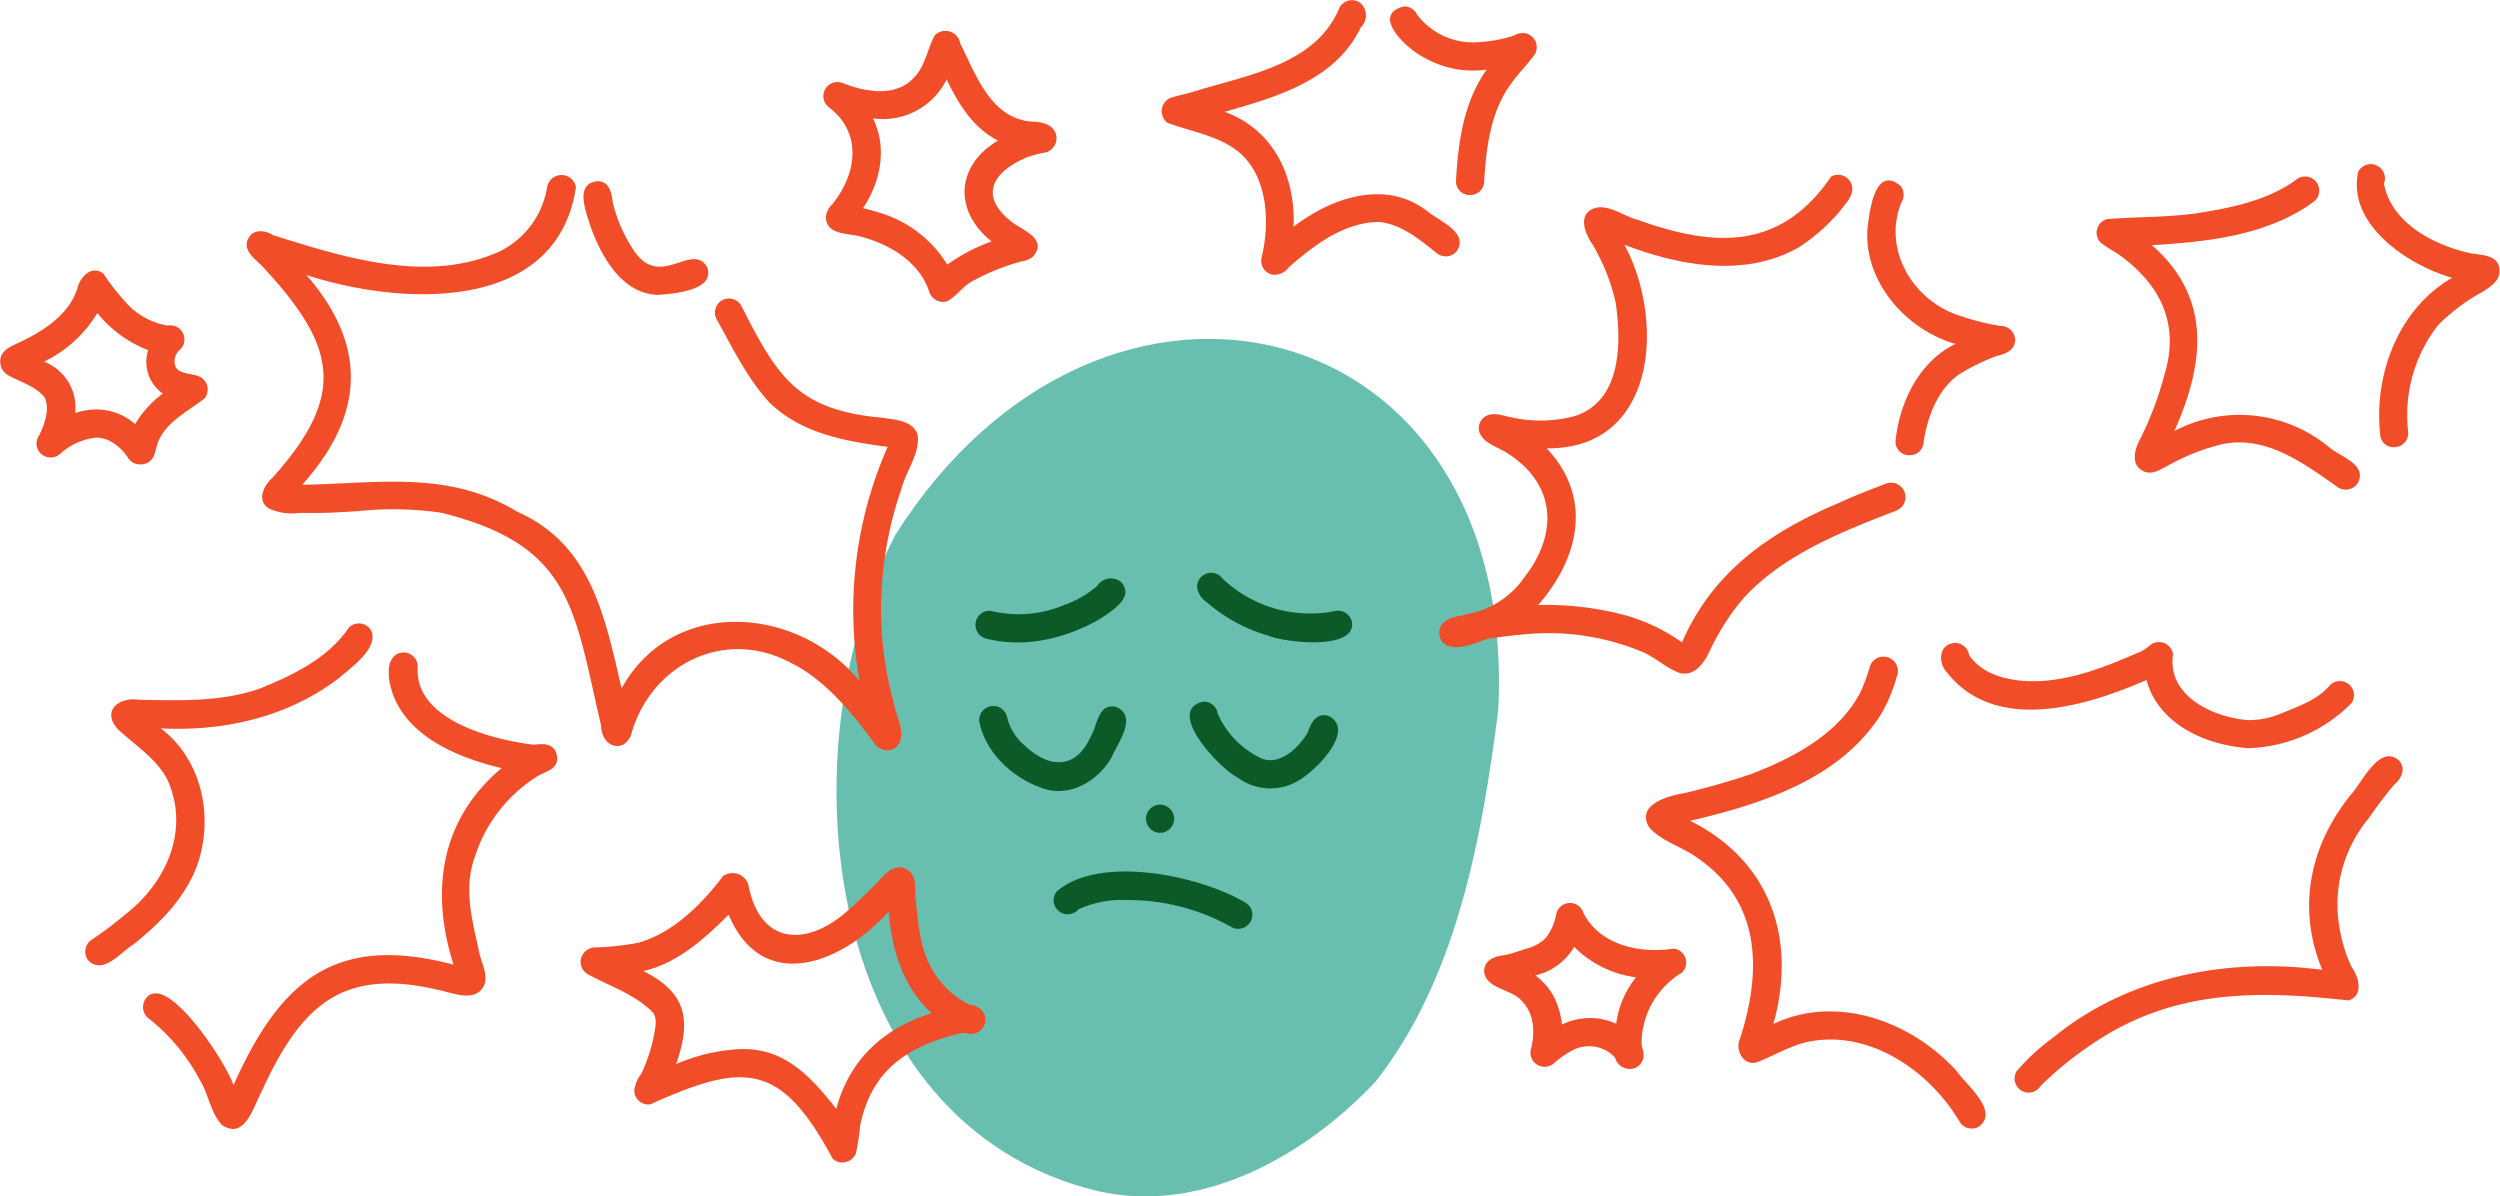 <svg xmlns="http://www.w3.org/2000/svg" viewBox="0 0 266.26 127.42"><defs><style>.cls-1{fill:#68bfaf;}.cls-2{fill:#0d5a29;}.cls-3{fill:#f24d29;}</style></defs><title>L7_4_3</title><g id="Layer_2" data-name="Layer 2"><g id="pg_4" data-name="pg 4"><g id="_3" data-name="3"><g id="Vector_layer" data-name="Vector layer"><path class="cls-1" d="M116.87,126.85C87.6,119.76,83.36,80.15,95.34,57c22.08-35,66.49-24.24,64.22,18.73-1.76,13.6-4.4,28.45-13.05,39.46C139.05,123.1,128,129.39,116.87,126.85Z"/></g><g id="Vector_layer-2" data-name="Vector layer"><path class="cls-2" d="M105,68a1.5,1.5,0,0,1,.55-2.94,12.44,12.44,0,0,0,7.8-.63,10.92,10.92,0,0,0,3.48-2,1.73,1.73,0,0,1,2.58-.43c1.45,1.66-1,3.06-2.24,3.91C113.55,68,109.1,69.08,105,68Z"/><path class="cls-2" d="M135.08,67.7a17.32,17.32,0,0,1-6.59-3.59,2.25,2.25,0,0,1-1-1.62A1.51,1.51,0,0,1,129,61a1.53,1.53,0,0,1,1.19.6,13.53,13.53,0,0,0,12.08,3.46A1.51,1.51,0,0,1,144,66.34C144.3,69.3,136.77,68.42,135.08,67.7Z"/><path class="cls-2" d="M111.43,84.08c-3.33-1-6.44-3.74-7.13-7.23a1.5,1.5,0,0,1,2.94-.55,5.64,5.64,0,0,0,1.93,3.13c2.56,2.42,5.44,2.55,7-1,.73-1.2.77-3.57,2.69-3.14,2.37,1,.18,3.84-.47,5.37C117,83.09,114.18,84.8,111.43,84.08Z"/><path class="cls-2" d="M131.8,82.8c-1.87-.9-7.85-7.22-3.59-8.08A1.51,1.51,0,0,1,129.69,76,9.45,9.45,0,0,0,134,80.6c2.08,1.22,4.28-.89,5.29-2.6.34-1.1,1-2.21,2.33-1.7,2.73,1.63-1.56,5.82-3.25,6.79A5.81,5.81,0,0,1,131.8,82.8Z"/><path class="cls-2" d="M122.05,87.2a1.5,1.5,0,1,1,1.5,1.5A1.52,1.52,0,0,1,122.05,87.2Z"/><path class="cls-2" d="M131.2,98.76a22.47,22.47,0,0,0-11.3-2.9,10.8,10.8,0,0,0-5.05,1,1.5,1.5,0,0,1-2.32-1.9c4.58-4,15.36-1.7,20.19,1.22A1.5,1.5,0,0,1,131.2,98.76Z"/></g><g id="Vector_layer-3" data-name="Vector layer"><path class="cls-3" d="M179,71.71c-1.47-.48-2.64-1.66-4.08-2.28a26,26,0,0,0-11.85-1.93c-1.59.12-3.15.31-4.71.56-1.31.47-2.78,1.14-4.17.73a1.52,1.52,0,0,1-.71-2.14c.64-1,2-1,3-1.29a9.4,9.4,0,0,0,5.91-3.93c3.51-4.53,3.36-9.69-1.6-13-1.06-.8-2.72-1.07-3.24-2.41a1.49,1.49,0,0,1,.38-1.46c.8-.78,1.92-.35,2.87-.15a14.25,14.25,0,0,0,6.9-.09c5-1.61,5-7.74,4.38-12.06A21.35,21.35,0,0,0,169.59,26c-.75-1.09-1.54-3,0-3.73s3.4.82,4.84,1.14c8.29,3,15.26,3.21,20.59-4.6a1.52,1.52,0,0,1,2.26,1.3c0,.91-.77,1.61-1.27,2.31a19.88,19.88,0,0,1-4.39,3.9c-5.73,3.29-12.74,2-18.61-.25,4.35,8.1,3.43,21.82-8.29,21.68,4.95,5.23,3.48,11.66-.9,16.69a32.52,32.52,0,0,1,9.61,1.18,19.57,19.57,0,0,1,5.71,2.8c3.26-7.56,9.42-11.8,16.79-14.89,1.58-.75,3.22-1.35,4.87-2A1.5,1.5,0,0,1,202,54.37c-5.85,2.25-12.14,4.73-16.4,9.44a25.54,25.54,0,0,0-3.52,5.54c-.51,1.1-1.37,2.39-2.67,2.39A2.83,2.83,0,0,1,179,71.71Z"/><path class="cls-3" d="M201.88,47c.4-4.12,2.51-8.5,6.38-10.37-5.22-1.52-9.66-6.49-9.38-12.1.19-1.81.75-7.08,3.56-4.71a1.55,1.55,0,0,1,.05,1.77c-2,5,1.23,10.37,6.11,12A27.24,27.24,0,0,0,213,34.71,1.55,1.55,0,0,1,214.6,36c.17,1.17-.91,1.71-1.89,1.89a22.38,22.38,0,0,0-4.09,2c-2.25,1.6-3.32,4.47-3.74,7.11a1.47,1.47,0,0,1-1.52,1.48A1.43,1.43,0,0,1,201.88,47Z"/><path class="cls-3" d="M99,31.17c-1-3.18-4.09-5.09-7.18-5.93-1.39-.45-3.84-.12-3.86-2.16a2.16,2.16,0,0,1,.7-1.35c2.57-3.18,3.21-7.51-.31-10.25a1.5,1.5,0,0,1,1.3-2.67c2.37.95,5.57,1.58,7.54-.39,1.33-1.24,1.55-3.13,2.35-4.64a1.59,1.59,0,0,1,2.72.83c1.68,3.37,3.27,8,7.63,8.35a3.82,3.82,0,0,1,1.75.36,1.56,1.56,0,0,1-.31,2.92,10.92,10.92,0,0,0-2.06.56c-3.73,1.61-5,4.21-1.38,6.94,1.25.87,3.72,1.8,2.1,3.62a2.39,2.39,0,0,1-1.15.47,23.31,23.31,0,0,0-5.06,2c-1.15.51-1.81,1.67-2.88,2.24a1.34,1.34,0,0,1-.48.08A1.55,1.55,0,0,1,99,31.17Zm-7.06-9c.55.14,1.09.29,1.64.46a12.7,12.7,0,0,1,7.31,5.55,19.31,19.31,0,0,1,4.72-2.47c-4.07-3.23-3.81-8.08.68-10.74-2.65-1.33-4.23-3.93-5.47-6.51a7.57,7.57,0,0,1-7.84,4.15C94.52,15.77,93.8,19.36,91.9,22.19Z"/><path class="cls-3" d="M93.27,79.34C90.77,76,88,72.45,84.16,70.56c-6.85-3.63-14.54,0-16.82,7.26-.56,2.5-3.26,2-3.32-.55C61.1,64.86,61,58.08,47,54.61a35.72,35.72,0,0,0-8.89-.17c-1.63.1-3.26.21-4.88.19-.46,0-.93,0-1.39,0a5.84,5.84,0,0,1-3.19-.47c-1.36-.84-.56-2.46.36-3.27,8-8.89,6.78-14.06-1-22.45-.79-.86-2.29-1.76-1.53-3.1.52-1,1.85-.8,2.58-.3,7.62,2.39,16.52,5.23,24.19,1.72a9.32,9.32,0,0,0,5-6.68,1.56,1.56,0,0,1,3.09-.16c-2,13.53-18.68,12.64-28.71,9.37,6.61,7.61,6.15,14.94-.44,22.34,8.1-.13,15.53-1.58,22.9,2.87C63,58,64.42,65.72,66.2,73.31c5.44-9.81,18.73-8.81,25.34-.79a43.1,43.1,0,0,1,3-24.93C90,47,85.29,46.16,81.9,42.82,79.54,40.23,78,37,76.32,34a1.5,1.5,0,0,1,2.59-1.51c3.88,7.62,5.94,11.16,15,12,1.37.21,3.3.26,3.82,1.81.28,2-1.31,4-1.74,5.81a39,39,0,0,0-2.11,11A37.09,37.09,0,0,0,95.23,75c.21,1.36,1.2,2.85.53,4.17a1.41,1.41,0,0,1-1.27.73A1.57,1.57,0,0,1,93.27,79.34Z"/><path class="cls-3" d="M62.85,24c-.44-1.48-1.68-4.45.78-4.7,1.25,0,1.53,1.23,1.62,2.23a16,16,0,0,0,2.08,4.88C68.91,29,70.66,28.51,72.2,28c1.25-.41,2.37-.82,3.13.47.85,2.49-3.59,2.8-5.22,2.94C66.19,31.31,64,27.24,62.85,24Z"/><path class="cls-3" d="M9.39,102.27a1.52,1.52,0,0,1,.27-2.11,39.33,39.33,0,0,0,3.68-2.77c4.37-3.35,6.89-9,4.51-14.3-1.16-2.3-3.43-3.68-5.26-5.39-1.82-1.93,0-3.51,2.23-3.17,4.32.07,8.74.25,12.87-1.2,3.55-1.45,7.27-3.23,9.47-6.5a1.52,1.52,0,0,1,2.36.3c.89,1.87-2.17,4-3.41,5.08-5.43,4.16-12.29,5.72-19,5.36,4.34,3.26,5.63,9.23,4,14.26-1.21,3.62-4,6.45-6.93,8.78-1,.6-2.36,2.2-3.62,2.2A1.55,1.55,0,0,1,9.39,102.27Z"/><path class="cls-3" d="M23.64,119.81c-1.19-1.22-1.48-3.41-2.35-4.77a20.51,20.51,0,0,0-5.48-6.59,1.52,1.52,0,0,1-.27-2.11c2.23-3,8.78,7.23,9.32,9.25,5-11.17,10.82-16.18,23.44-12.85-2.48-7.84-1.42-15.44,5.12-20.93-4.91-1.17-10.85-3.65-11.93-9.16-.16-1.06-.23-2.53.92-3.05A1.51,1.51,0,0,1,44.49,71c-.42,5.68,8,7.81,12.41,8.32,1-.14,2.06-.14,2.38,1C59.69,82,58,82.11,57,82.83a15.65,15.65,0,0,0-6.4,8.36c-1.23,3.24-.37,6.64.36,9.85.19,1.46,1.43,3.18.22,4.46-.85.81-2.13.51-3.15.27-11-3-15.68.63-20.16,10.47-.72,1.32-1.46,4-3.06,4h0A2.2,2.2,0,0,1,23.64,119.81Z"/><path class="cls-3" d="M208.69,119.44c-3.15-5.3-9.35-9.64-15.72-8.56-2.13.35-4,1.56-5.86,2.26-1.48.42-2.36-1.41-1.78-2.56,2.3-7.13,2.26-14.47-4.45-19.14-1.64-1.24-3.84-1.77-5.23-3.31-1.47-2.43,2-3.38,3.76-3.66,2.35-.57,4.68-1.21,7-2,4.58-1.74,9.49-4.32,11.79-8.86a23,23,0,0,0,1-2.77A1.5,1.5,0,1,1,202,72.1a16.65,16.65,0,0,1-1.62,3.9C196,83,187.55,85.65,180,87.42c8.6,4.27,11.39,12.66,8.87,21.64,6.73-3.22,14.72-.28,19.51,5,1,1.47,4.58,4.25,2.39,5.93a1.43,1.43,0,0,1-.75.2A1.46,1.46,0,0,1,208.69,119.44Z"/><path class="cls-3" d="M239,79.64c-4.39-.41-9.16-2.65-10.39-7.22-6.5,2.85-16.15,5.75-21.3-.86-.95-1.07-.78-3,.91-3.09a1.52,1.52,0,0,1,1.49,1.29c1.31,1.95,3.72,2.61,5.94,2.77,4.28.25,8.39-1.42,12.24-3.09a3.91,3.91,0,0,0,1.13-.75,1.52,1.52,0,0,1,2.42,1c-.65,4.42,4.19,6.68,7.92,7a8.73,8.73,0,0,0,3.44-.64c1.87-.79,3.94-1.44,5.28-3a1.5,1.5,0,0,1,2.37,1.83,16.21,16.21,0,0,1-11.1,4.81Z"/><path class="cls-3" d="M214.76,114.11a22.38,22.38,0,0,1,3.88-3.58c8-6.58,18.6-8.56,28.69-7.24-2.73-6.55-1.34-13.24,3.06-18.67,1.2-1.29,3-5.37,5.07-3.66.86.87.29,2-.52,2.67a43,43,0,0,0-2.63,3.48,14.38,14.38,0,0,0-2.95,12.65,14,14,0,0,0,1.14,3.31c.77,1.08,1.23,3-.4,3.48-10-1.13-19-1.14-27.61,4.87a37.23,37.23,0,0,0-5.17,4.25,1.48,1.48,0,0,1-1.22.7H216A1.51,1.51,0,0,1,214.76,114.11Z"/><path class="cls-3" d="M88.67,123.38c-5.53-10.28-9.39-10.28-19.42-5.76a1.5,1.5,0,0,1-1.7-1.49,3.75,3.75,0,0,1,.77-1.8,19,19,0,0,0,1.25-3.65c.14-.91.52-2,0-2.81-1.94-2-4.67-2.84-7-4.13a1.51,1.51,0,0,1-.42-2.21,1.65,1.65,0,0,1,1.43-.63,28.61,28.61,0,0,0,4.43-.5c3.73-1.08,6.72-4.09,9-7.1a1.78,1.78,0,0,1,2.68.86c1.23,6.67,6.42,6.71,10.8,2.64,1.06-.94,2.08-1.91,3.06-2.94.75-.88,1.86-2,3.07-1.22,1,.57.83,1.84.87,2.71.25,2.45.37,4.94,1.42,7.19a9.35,9.35,0,0,0,4.35,4.47,1.83,1.83,0,0,1,1.5.86A1.51,1.51,0,0,1,104,110a1.77,1.77,0,0,1-1,.07,2,2,0,0,0-.81,0c-5.6,1.4-9.36,3.91-10.58,9.8a24.47,24.47,0,0,1-.46,3,1.6,1.6,0,0,1-1.49.94A1.37,1.37,0,0,1,88.67,123.38ZM81.43,112c2.77.67,4.86,2.74,6.64,4.86.34.4.65.82,1,1.24,1.37-5.23,5.07-8.63,10.16-10.19-3.06-2.78-4.29-6.84-4.57-10.85-4.85,5.47-13.39,9-17.06.36-2.55,2.54-5.48,5.2-9.09,6,4.65,2.31,5.13,5.27,3.5,9.91a19.51,19.51,0,0,1,6.9-1.6A9.84,9.84,0,0,1,81.43,112Z"/><path class="cls-3" d="M173,113.74a1.61,1.61,0,0,1-1-1.12,3.79,3.79,0,0,0-4.65-.69,10.77,10.77,0,0,0-1.94,1.39,1.51,1.51,0,0,1-2.4-1.39c.48-1.74.46-3.87-.86-5.24-1.09-1.39-4-1.35-4.08-3.28,0-1.06,1-1.53,1.91-1.65s1.93-.53,2.61-.73a4.27,4.27,0,0,0,2.14-1.25,6,6,0,0,0,1-2.34,1.5,1.5,0,0,1,2.93-.16c1.84,3.47,6.07,4.29,9.64,3.75a1.51,1.51,0,0,1,.85,2.55,8.81,8.81,0,0,0-4.31,7.28c-.1.67.36,1.21.17,1.89a1.49,1.49,0,0,1-1.47,1.1A1.55,1.55,0,0,1,173,113.74Zm-9.48-9.85a6.72,6.72,0,0,1,2,2.32,8.76,8.76,0,0,1,.84,2.91,6.74,6.74,0,0,1,5.77-.09,10,10,0,0,1,2.11-4.94,11.35,11.35,0,0,1-6.58-3.24A6.48,6.48,0,0,1,163.49,103.89Z"/><path class="cls-3" d="M13.64,48.78c-.77-1.23-2.28-2.41-3.81-2.12a6.92,6.92,0,0,0-3.29,1.55,1.55,1.55,0,0,1-2.07.21,1.5,1.5,0,0,1-.27-2.1c.56-1.16,1.13-2.79.55-4C3.79,41.13,2.21,40.71.94,40a1.66,1.66,0,0,1-.73-2.25C.6,37,1.72,36.67,2.35,36.33c2.47-1.21,5-2.87,5.89-5.62.27-1.22,1.54-2.52,2.77-1.57a24.75,24.75,0,0,0,2.84,3.54,7.76,7.76,0,0,0,4,2,1.5,1.5,0,0,1,1.22,2.65c-.6.55-.74,1.9.18,2.23.68.32,1.46.27,2.12.61a1.53,1.53,0,0,1,.43,2.25C20.1,43.76,18,44.75,17,46.71c-.35.64-.38,1.4-.69,2a1.49,1.49,0,0,1-1.31.75A1.53,1.53,0,0,1,13.64,48.78Zm.69-3.66.06.05a11,11,0,0,1,2.95-3.25,4.12,4.12,0,0,1-1.56-4.63,12.83,12.83,0,0,1-5.41-3.95,13.49,13.49,0,0,1-5.68,5.18A5.22,5.22,0,0,1,8,44a7,7,0,0,1,2.28-.39A6.24,6.24,0,0,1,14.33,45.12Z"/><path class="cls-3" d="M135.38,29.22a1.51,1.51,0,0,1-1-1.85c.85-3.57.68-8.27-2.17-10.94-2.24-2-5.23-2.34-7.89-3.36a1.55,1.55,0,0,1,.49-2.7c.79-.22,1.59-.39,2.37-.62,5.67-1.79,13-2.81,15.51-9A1.54,1.54,0,0,1,144.72.2a1.74,1.74,0,0,1,.21,2.71c-2.67,5.62-9,7.44-14.51,9,5.24,1.89,7.58,6.92,7.35,12.24,4.07-3.14,9.92-5.12,14.35-1.57,1.28,1,4.5,2.32,2.92,4.3a1.54,1.54,0,0,1-2.12,0c-1.77-1.41-3.7-3-6-3.24-3.75,0-7,2.5-9.63,4.8a2,2,0,0,1-1.47.83A1.6,1.6,0,0,1,135.38,29.22Z"/><path class="cls-3" d="M155.07,19.3c.22-4.14.81-8.45,3.27-11.89a10.39,10.39,0,0,1-6.55-1.22c-1.76-.79-6-4.63-2.23-5.51a1.53,1.53,0,0,1,1.36.87,7.49,7.49,0,0,0,6.69,2.93,15.23,15.23,0,0,0,3.62-.68,1.78,1.78,0,0,1,1.15-.27,1.51,1.51,0,0,1,1.09,2.24C162.58,7,161.52,8,160.7,9.25c-2,2.9-2.42,6.67-2.63,10.05a1.46,1.46,0,0,1-1.51,1.47A1.44,1.44,0,0,1,155.07,19.3Z"/><path class="cls-3" d="M249.06,51.94c-3.66-2.56-7.7-5.64-12.45-4.62a22.86,22.86,0,0,0-5.82,2.33c-.73.38-1.58.93-2.43.57-1.55-.66-1-2.47-.35-3.6a36.38,36.38,0,0,0,2.56-6.89c1.59-5.37-.58-9.55-5-12.69a19.31,19.31,0,0,1-1.84-1.19,1.51,1.51,0,0,1,.66-2.51c3.14-.26,6.37-.18,9.48-.61,3.69-.58,7.66-1.36,10.72-3.62a1.5,1.5,0,0,1,1.83,2.38c-4.9,3.58-11.33,4.28-17.24,4.62,6.44,5.6,5.59,12.66,2.4,19.79A14.94,14.94,0,0,1,248,47.58c1.16,1.05,4.1,1.81,3.15,3.82a1.59,1.59,0,0,1-1.34.75A1.34,1.34,0,0,1,249.06,51.94Z"/><path class="cls-3" d="M253.51,46.36c-.73-6.41,1.91-13.47,7.65-16.77-4.72-1.36-11.23-5.69-10-11.3a1.51,1.51,0,0,1,2.74,1.26c.78,4.19,5.23,6.49,9,7.38,1.29.27,3.38.12,3.3,2,0,1-1,1.62-1.74,2.12a20.6,20.6,0,0,0-4.81,3.59A15.59,15.59,0,0,0,256.48,46,1.49,1.49,0,0,1,255,47.63,1.41,1.41,0,0,1,253.51,46.36Z"/></g></g></g></g></svg>